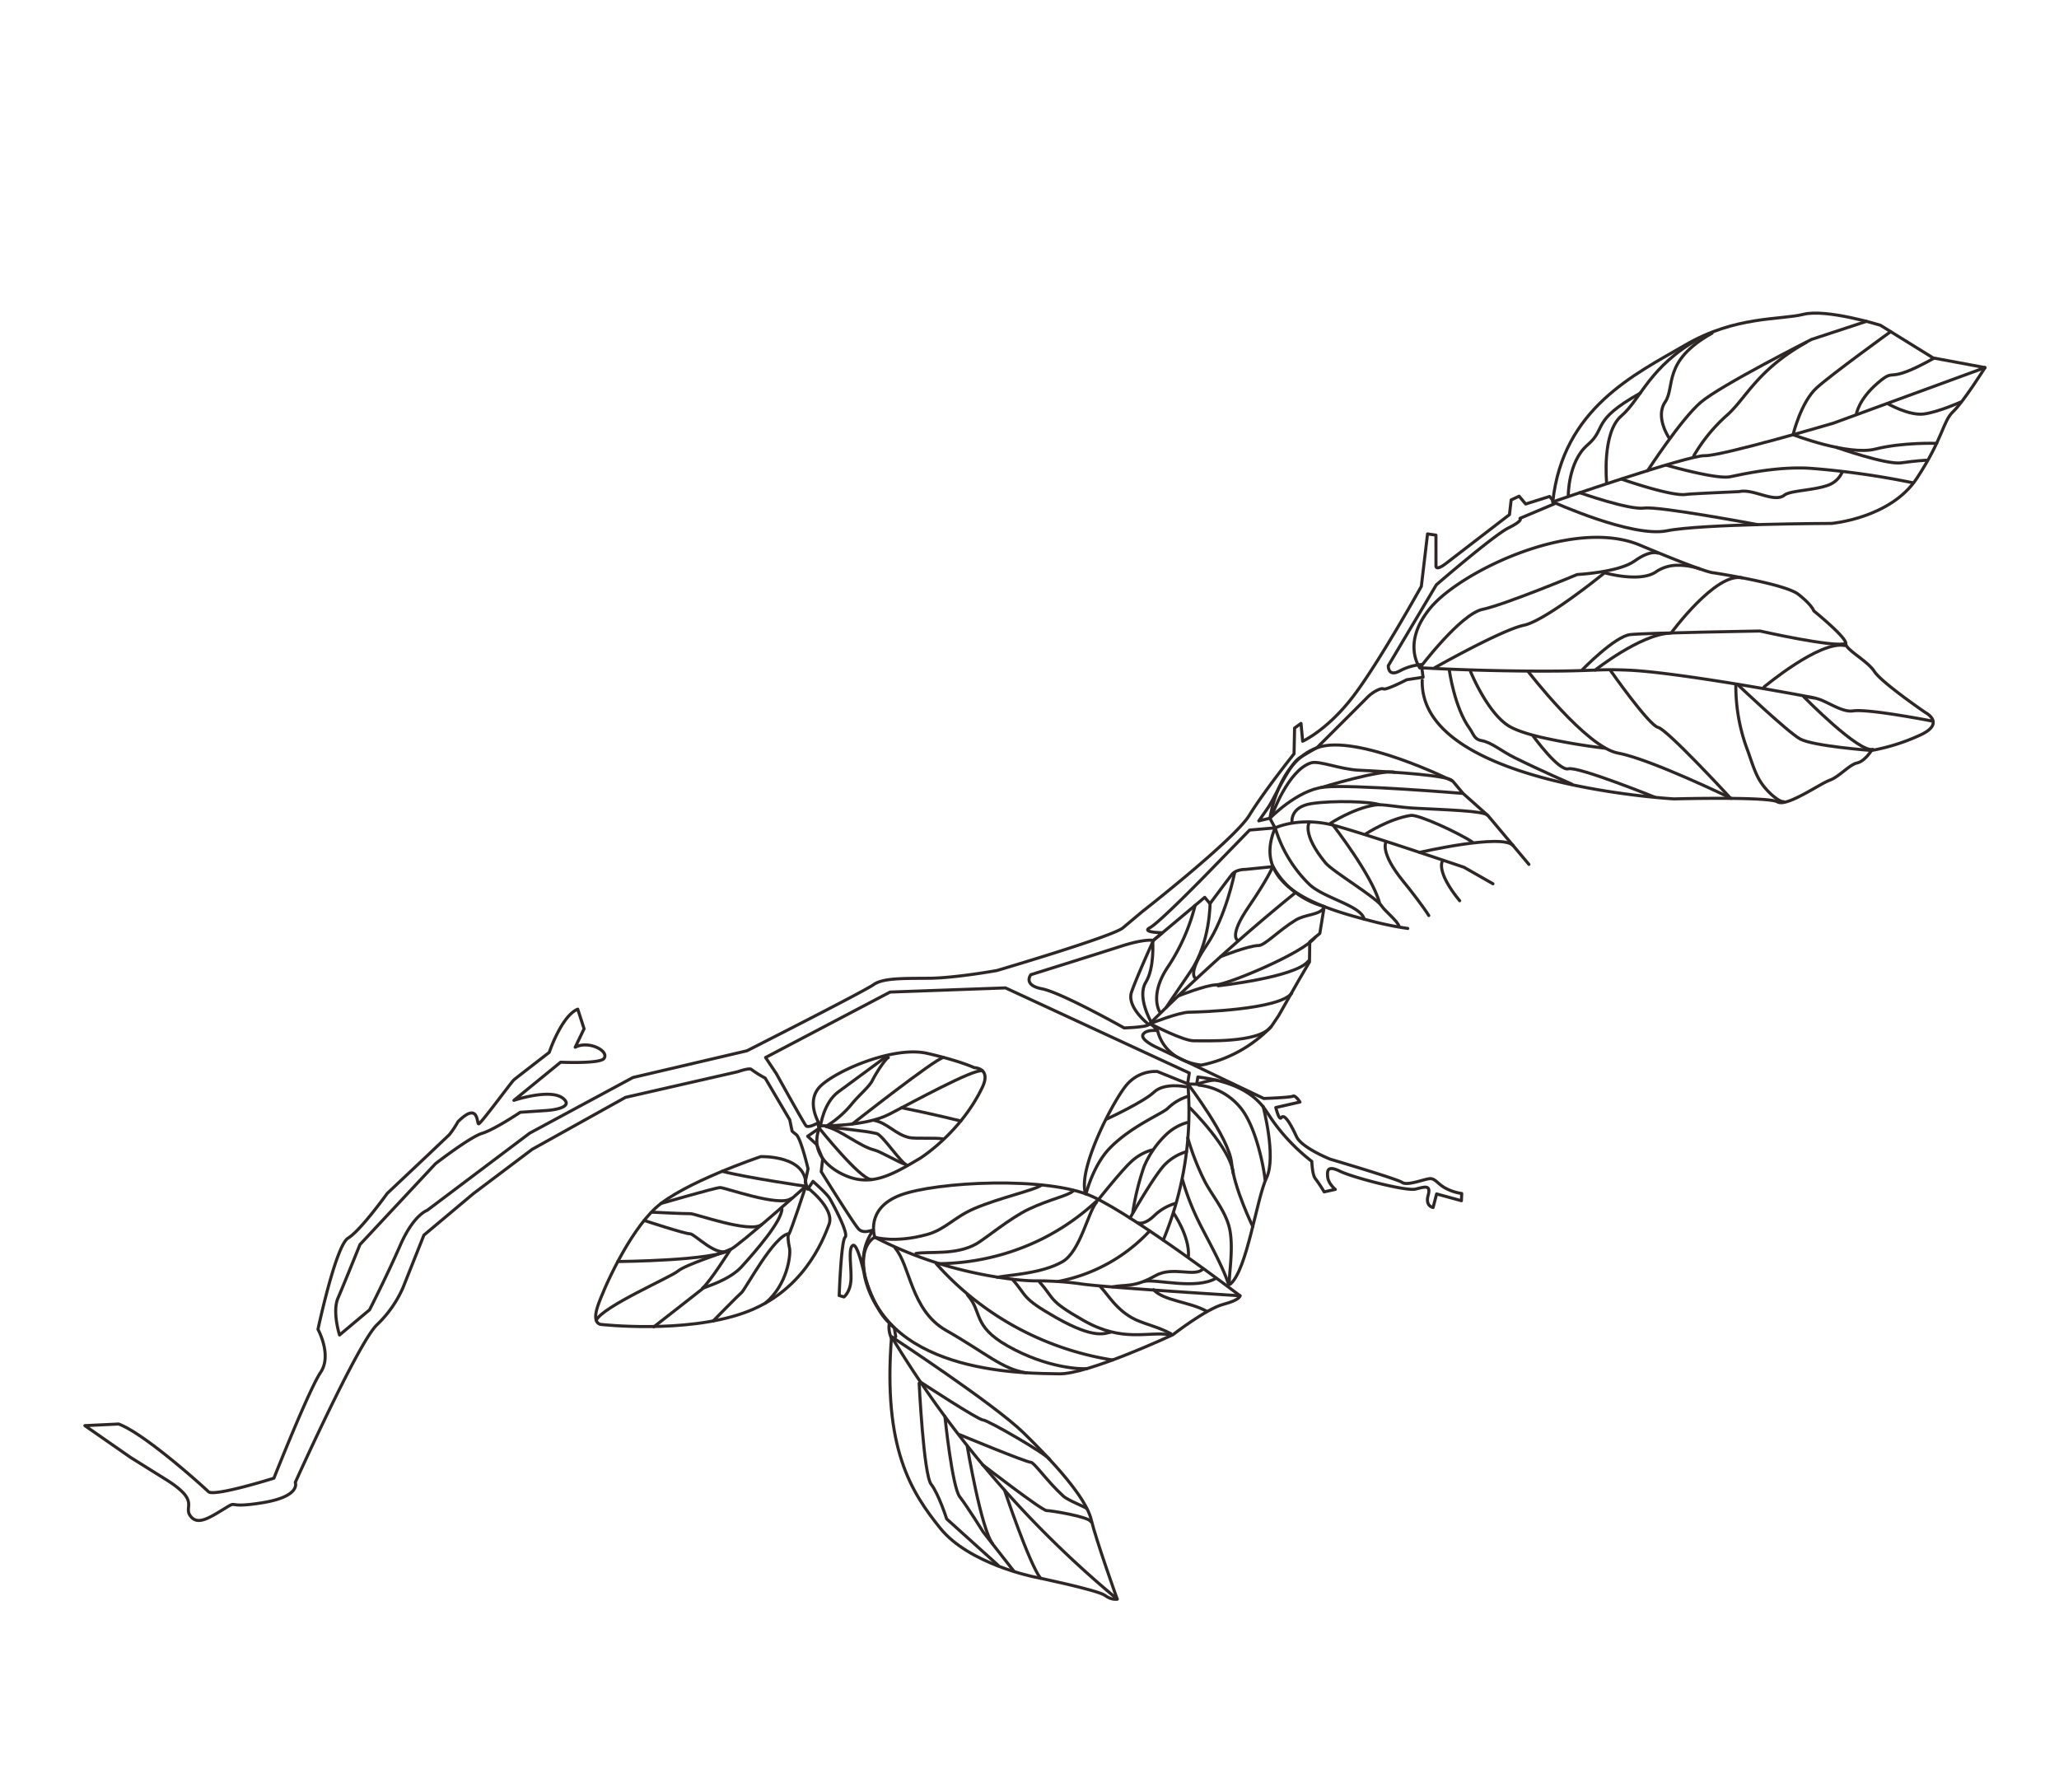 <svg xmlns="http://www.w3.org/2000/svg" width="670.956" height="583.897"><defs><clipPath id="a"><path fill="#fdfdfd" stroke="#707070" d="M-277 1286h643v551h-643z" data-name="Rectangle 58587"/></clipPath></defs><g fill="none" stroke="#2e2725" stroke-linecap="round" stroke-linejoin="round" clip-path="url(#a)" transform="rotate(-3 -24051.127 -4629.27)"><path stroke-width="1" d="M-11.673 1669.955s-2.733-9.486 9.028-13.254 48.432-3.772 62.63 3.806 46.206 34.736 46.206 34.736.002 1.356-5.584 2.503-16.955 9.045-16.955 9.045-28.345 11.504-37.732 10.767-55.535-2.056-61.417-35.096c-1.647-10.303 3.824-12.507 3.824-12.507Z" data-name="Path 62422"/><path stroke-width="1" d="M106.189 1695.242c-33.625-3.898-47.254-5.732-51.361-6.54-.632-.124-3.629-.73-7.737-1.21-3.599-.42-6.256-.534-6.93-.567-5.75-.287-17.198-2.376-28.804-6.378a128.829 128.829 0 0 1-23.032-10.593" data-name="Path 62423"/><path stroke-width="1" d="M-7.914 1702.64s32.077 23.531 41.244 33.434 19.23 22.145 20.58 29.364 7.135 26.418 7.135 26.418-1.676.432-3.967-1.426-22.592-7.173-22.592-7.173-21.031-5.3-29.8-17.458-17.375-26.91-12.6-63.159Z" data-name="Path 62424"/><path stroke-width="1" d="M-7.915 1702.635A339.823 339.823 0 0 0 8.09 1729.51a338.59 338.59 0 0 0 29.638 38.605 338.153 338.153 0 0 0 23.315 23.736" data-name="Path 62425"/><path stroke-width="1" d="M-33.26 1652.201s9.227 7.587 6.912 12.84-9.63 21.549-29.303 27.342-46.625 1.292-46.625 1.292-2.991-.252-.746-5.952 11.257-23.275 20.507-30.995 35.136-14.945 35.136-14.945 15.259.286 14.12 10.418Z" data-name="Path 62426"/><path stroke-width="1" d="M-33.253 1652.209s-22.863 18.227-25.583 19.275-14.884 4.2-17.441 6.126-24.92 10.162-27.457 14.62" data-name="Path 62427"/><path stroke-width="1" d="M-27.44 1632.769s-4.958-8.196.866-13.073 24.558-11.684 35.108-8.673 15.063 5.454 15.063 5.454 5.643.375 2.273 6.566c-7.887 14.491-21.423 21.987-21.424 21.988-8.204 4.298-14.939 7.828-22.277 5.338-4.158-1.411-10.585-5.455-11.05-11.576a10.83 10.83 0 0 1 1.442-6.024Z" data-name="Path 62428"/><path stroke-width="1" d="M-27.436 1632.776s14.433 1.057 22.44-2.538 28.36-13.452 31.185-12.599" data-name="Path 62429"/><path stroke-width="1" d="M-260.912 1717.858c8.393 3.675 26.351 21.702 28.052 23.546s21.543-3.271 21.543-3.271 12.961-28.296 17.02-33.668-.141-14.023-.141-14.023 7.223-26.987 11.367-29.18 13.487-13.873 13.487-13.873l13.916-11.818 7.3-6.241a30.353 30.353 0 0 0 3.02-4.054c7.158-6.43 6.037.934 6.701 1.027s11.42-13.106 12.267-13.744 11.918-8.3 11.918-8.3 4.652-11.725 10.02-13.581l1.727 6.49-3.205 5.853c4.515-2.07 11.108 1.814 9.172 4.16-1.41 1.712-14.17.464-14.17.464l-15.846 11.614s12.06-3.35 16 .18-5.344 3.684-5.344 3.684l-8.795.13s-8.728 5.207-12.769 6.2-15.712 9.102-15.712 9.102l-25.946 25.022s-5.872 12.63-8.048 17.006-.136 12.07-.136 12.07l10.194-7.68s6.227-10.751 11.091-20.479 9.35-10.902 9.35-10.902l34.695-23.385 34.535-16.347 37.552-6.749s39.206-17.362 42.346-19.371 9.603-1.515 18.128-1.133 22.254-1.36 22.254-1.36 38.252-9.124 41.679-11.706l6.625-4.991s31.179-21.838 36.486-29.529 15.591-19.236 15.591-19.236l.615-8.366 2.17-1.403.234 5.819s8.06-3.075 17.025-13.519 24.236-34.865 24.236-34.865l2.913-16.95 2.714.541-.515 10.033s-.255 1.804 3.387-.709 21.405-14.749 21.405-14.749l.802-4.754 2.65-1.074 1.995 2.648 7.911-2.045 1.773 2.353-11.777 4.262s1.217.698-3.825 2.882-24.533 17.331-24.533 17.331l-17 25.491s-.395 3.758 3.542 1.944a18.153 18.153 0 0 1 7.218-1.743l.36 4.153-5.36.532s-6.88 3.11-7.73 2.595-3.829 1.04-5.188 2.297-17.46 15.7-17.46 15.7-2.393 1.112-5.811 3-8.992 12.859-10.96 15.45-3.4 4.363-3.4 4.363l3.645-.67 1.52 3.24-8.325.275-14.815 13.7s-16.176 14.955-19.267 16.361 3.947 1.87 3.947 1.87l-3.09 2.328s-2.654-.768-10.717 1.387-29.716 7.693-29.716 7.693-2.861 3.246 3.368 4.779 26.1 14.135 26.1 14.135 7.274.157 8.043-.656 2.728 2.097 2.728 2.097-3.722-.655-4.75 1.041 4.246 4.41 4.246 4.41l33.96 18.444s8.657.165 9.503-.242 2.214 2.02 2.214 2.02l-7.954 1.382s.817 4.437 1.63 3.384c1.128-1.463 3.114 2.691 4.607 6.434s10.62 7.93 10.62 7.93 21.4 7.55 22.993 8.784 7.032-.652 8.94-.762 2.62 2.01 5.31 3.523a16.097 16.097 0 0 0 4.937 1.854l-.225 2.343-7.958-2.632-1.369 4.349s-2.581-.489-1.413-4.021-.946-2.824-4.053-2.253-20.113-4.846-24.107-7.049-4.308-.708-4.217 1.56 2.276 4.215 2.276 4.215l-3.673.61a49.05 49.05 0 0 0-2.651-4.473c-.95-1.26-.846-5.652-.846-5.652a63.519 63.519 0 0 1-9.956-10.83c-2.755-3.801-3.555-5.801-5.043-7.884-2.855-3.998-8.462-8.604-20.636-10.692l-.536 2.329-2.934-.253.737-3.532-58.356-30.825-37.635-.614-41.627 19.175 3.214 5.415s8.066 16.542 8.765 17.47 3.882-.684 3.882-.684l.31 1.785-3.82 2.364 2.79 2.836 1.702 4.815-.68 4.096s9.714 17.65 11.204 19.327c1.392 1.57 3.774.688 4.733.584a18.046 18.046 0 0 0-3.002 5.657 19.132 19.132 0 0 0-.784 4.04c-.58 6.701 2.391 12.953 3.943 15.727a33.759 33.759 0 0 0 5.034 6.804l.294 2.838-1.198.903a8.373 8.373 0 0 1-.64-5.472c-4.886-4.836-7.192-15.617-7.192-15.617s-1.713-10.985-3.338-10.249-.854 6.478-1.185 10.788-2.616 5.826-2.616 5.826l-1.521-.534s1.56-17.79 2.918-18.878-3.467-11.166-4.33-12.836-5.167-5.884-5.167-5.884l-1.845 2.46-.683-2.446 1.137-4.186s-1.807-10.075-3.282-11.353-1.283-1.25-1.283-1.25l-.562-3.673-7.275-13.977a36.415 36.415 0 0 1-4.35-3.054c-.5-.664-4.508.516-4.508.516l-36.925 6.42-31.263 15.324-19.845 13.384-16.852 12.697-7.726 16.795a37.772 37.772 0 0 1-9.133 11.623c-6.448 5.62-29.207 49.858-29.207 49.858s1.732 4.653-10.983 6.048-7.431-1.47-12.715 1.394-8.964 4.894-11.05 1.627 3.616-4.584-7.396-12.286l-11.012-7.704-14.348-11.14Z" data-name="Path 62430"/><path stroke-width="1" d="m207.556 1559.784-12.482-16.567-7.74-7.653-3.16-4.195s-30.389-17.207-43.56-13.172-16.528 22.138-16.528 22.138 9.256-8.662 18.025-9.197 45.224 4.426 45.224 4.426" data-name="Path 62432"/><path stroke-width="1" d="M167.043 1578.561a103.147 103.147 0 0 1-11.228-2.878c-11.387-3.612-29.62-9.39-32.055-21.265-.427-2.085-.65-5.736 1.849-10.846 0 0 8.276-3.47 19.71.361s41.076 15.686 41.076 15.686l9.129 5.857" data-name="Path 62433"/><path stroke-width="1" d="M130.764 1565.247a626.738 626.738 0 0 0-49.61 40.191s-7.056-6.025-5.082-10.9 8.004-16.438 8.004-16.438l17.418-13.123 1.61 2.137s6.057-7.319 7.572-9.055 4.535-1.477 4.535-1.477l9.054-.434a26.853 26.853 0 0 0 4.921 7.015 27.271 27.271 0 0 0 11.04 6.838l-1.885 8.666-3.421 2.578-.435 6.538-3.685 5.599-7.261 11.339-2.535 3.38a43.2 43.2 0 0 1-23.465 11.415c-1.469-.243-8.629-1.584-12.101-7.709a13.857 13.857 0 0 1-1.555-4.274" data-name="Path 62435"/><path stroke-width="1" d="M63.634 1713.97a97.27 97.27 0 0 1-32.344-13.252 97.206 97.206 0 0 1-23.423-21.1 77.465 77.465 0 0 0 34.768-6.205 76.182 76.182 0 0 0 18.351-11.315" data-name="Path 62448"/><path stroke-width="1" d="M35.307 1716.69c-7.776-1.645-12.754-7.108-25.38-15.199-11.149-7.15-10.509-21.83-15.202-27.698" data-name="Path 62449"/><path stroke-width="1" d="M83.092 1706.777c-7.776-1.645-15.71 1.88-28.334-6.209-11.149-7.15-8.86-7.318-13.554-13.186" data-name="Path 62450"/><path stroke-width="1" d="M83.068 1706.44c-3.937-2.523-9.353-3.85-12.464-5.89-5.019-3.29-6.647-6.85-9.683-10.645" data-name="Path 62451"/><path stroke-width="1" d="M95.06 1699.725c-5.019-3.29-13.862-4.122-16.899-7.92" data-name="Path 62452"/><path stroke-width="1" d="M63.447 1704.9c-1.584.084-4.876 2.395-17.503-5.698-11.149-7.15-8.86-7.318-13.554-13.186" data-name="Path 62453"/><path stroke-width="1" d="M55.1 1716.347c-1.584.085-12.82-.678-25.448-8.771-11.149-7.15-7.467-11.387-12.161-17.254" data-name="Path 62454"/><path stroke-width="1" d="M77.895 1672.599A54.586 54.586 0 0 1 47.1 1687.5" data-name="Path 62455"/><path stroke-width="1" d="M61.149 1662.305c-2.895 2.808-6.126 15.775-12.165 18.83-6.889 3.487-17.2 3.365-21.47 3.935" data-name="Path 62456"/><path stroke-width="1" d="M53.665 1658.28c-1.46 1.416-7.795 2.318-14.693 5.155-6.258 2.573-14.676 8.886-17.665 10.399-6.894 3.487-15.59 1.554-19.86 2.124" data-name="Path 62457"/><path stroke-width="1" d="M94.657 1685.832c-2.895 2.807-9.743-1.573-15.781 1.482-6.892 3.488-9.745 2.277-14.014 2.847" data-name="Path 62458"/><path stroke-width="1" d="M98.57 1689.184c-6.718 3.364-19.065-.791-23.247-.282" data-name="Path 62459"/><path stroke-width="1" d="M-11.653 1669.973s6.398 2.34 17.029.002c6.06-1.334 9.044-5.136 15.842-7.645 8.386-3.096 20.084-4.98 22.315-6.516" data-name="Path 62460"/><path stroke-width="1" d="M8.1 1729.5s1.16 23.115 3.446 26.377 7.008 11.82 7.008 11.82l9.428 13.453" data-name="Path 62461"/><path stroke-width="1" d="M.28 1718.233s-.112 29.834 2.174 33.096 4.468 11.54 4.468 11.54l15.99 16.01" data-name="Path 62462"/><path stroke-width="1" d="M.8 1717.922s18.1 13.277 19.626 13.364 20.546 12.463 21.041 14.048" data-name="Path 62463"/><path stroke-width="1" d="M12.598 1735.682s21.152 10.102 22.671 10.19c1.102.064 5.04 6.566 9.986 11.546 1.59 1.603 7.271 4.036 7.408 4.475" data-name="Path 62464"/><path stroke-width="1" d="M19.493 1745.811s18.547 15.947 20.067 16.033 13.704 2.762 14.199 4.346" data-name="Path 62465"/><path stroke-width="1" d="M26.236 1754.462s6.706 24.22 10.207 29.302" data-name="Path 62466"/><path stroke-width="1" d="M14.862 1739.613s3.08 27.029 6.58 32.11" data-name="Path 62467"/><path stroke-width="1" d="M-27.425 1632.777s1.398-7.454 6.373-10.745 16.358-10.765 16.358-10.765" data-name="Path 62468"/><path stroke-width="1" d="M13.772 1612.627c-2.542.125-30.821 20.105-30.821 20.105" data-name="Path 62469"/><path stroke-width="1" d="M-4.204 1611.75c-.658.033-3.98 4.324-5.533 7.088-1.141 2.034-4.398 4.424-6.831 7.026a33.002 33.002 0 0 1-8.481 6.868" data-name="Path 63711"/><path stroke-width="1" d="M-.732 1628.28q6.612 1.694 13.444 3.666 2.827.817 5.59 1.658" data-name="Path 62470"/><path stroke-width="1" d="M-25.665 1633.12c4.407 1.129 10.774 7.124 15.326 8.445 1.882.543 8 4.62 9.844 5.181" data-name="Path 63712"/><path stroke-width="1" d="M-9.887 1631.923c4.407 1.13 6.562 4.876 11.115 6.194 1.884.547 9.038.45 10.878 1.013" data-name="Path 63710"/><path stroke-width="1" d="M-25.085 1633.094c4.407 1.13 11.245 1.841 15.797 3.159 1.883.545 7.538 10.273 9.382 10.833" data-name="Path 63709"/><path stroke-width="1" d="M-27.834 1633.586s12.274 17.136 16.011 17.562" data-name="Path 62471"/><path stroke-width="1" d="M-60.195 1645.9c7.561 2.427 26.938 6.3 26.938 6.3s-5.656 14.605-6.248 15.126-.43 2.635-.092 4.746-1.276 11.859-8.822 17.48" data-name="Path 62472"/><path stroke-width="1" d="M-65.689 1694.459s8.481-7.818 9.736-8.763 11.54-18.136 16.454-18.369" data-name="Path 62473"/><path d="M-83.716 1658.012s10.922 1.14 12.416 1.14 19.153 7.537 23.02 4.767" data-name="Path 63714"/><path d="M-80.707 1655.344s17.986-4.192 19.48-4.192 19.153 7.537 23.02 4.767" data-name="Path 63716"/><path d="M-86.442 1660.564s13.184 5.124 14.678 5.124 8.617 8.677 12.484 5.907" data-name="Path 63715"/><path stroke-width="1" d="M-85.103 1695.361s15.471-10.78 16.725-11.724c.56-.422 8.538-2.05 12.881-6.36 5.012-4.974 13.763-14.08 14.088-18.074" data-name="Path 63713"/><path stroke-width="1" d="M-95.687 1673.491s31.74 1.423 36.862-2.013c0 0-7.262 10.242-9.772 12.133" data-name="Path 62474"/><g data-name="Group 11467"><path stroke-width="1" d="M57.72 1659.462c-2.482-7.926 10.775-30.278 15.28-34.9a12.319 12.319 0 0 1 10.101-3.718l9.728 4.542a109.621 109.621 0 0 1-10.684 50.458" data-name="Path 62441"/><path stroke-width="1" d="M116.923 1633.995s3.507 16.677-.08 23.27-7.896 29.711-13.64 34.04" data-name="Path 62443"/><path stroke-width="1" d="M91.242 1647.43a16.425 16.425 0 0 0-7.07 3.653c-3.544 3.033-12.46 17.002-12.46 17.002" data-name="Path 62475"/><path stroke-width="1" d="M86.666 1664.105a16.425 16.425 0 0 0-7.07 3.652c-3.544 3.033-5.373 1.998-5.373 1.998" data-name="Path 62476"/><path stroke-width="1" d="M79.875 1646.322a16.425 16.425 0 0 0-7.07 3.652c-3.544 3.033-11.174 11.687-11.174 11.687" data-name="Path 62477"/><path stroke-width="1" d="M92.085 1626.294s-6.88-1.818-10.424 1.215-15.757 7.915-15.757 7.915" data-name="Path 62478"/><path stroke-width="1" d="M91.845 1637.99a16.425 16.425 0 0 0-7.07 3.652 31.022 31.022 0 0 0-7.637 9.98 84.964 84.964 0 0 0-4.416 14.6" data-name="Path 62479"/><path stroke-width="1" d="M92.9 1629.4a16.425 16.425 0 0 0-7.07 3.652c-1.949 1.668-12.402 5.25-19.658 12.077-5.524 5.196-8.254 14.004-8.254 14.004" data-name="Path 62480"/><path stroke-width="1" d="M92.823 1625.38s12.53 18.302 12.886 26.512 5.811 21.035 5.811 21.035" data-name="Path 62481"/><path stroke-width="1" d="M93.131 1633.293s12.59 13.751 12.946 21.961" data-name="Path 62482"/><path stroke-width="1" d="M96.382 1626.002a20.285 20.285 0 0 1 13.416 8.402c4.516 6.43 6.33 19.49 6.5 23.383" data-name="Path 62483"/><path stroke-width="1" d="M91.875 1642.954a82.158 82.158 0 0 0 4.63 14.082c1.924 4.529 5.945 9.572 7.234 15.206 1.487 6.502-.912 16.093-.794 18.729" data-name="Path 62484"/><path stroke-width="1" d="M89.441 1656.48a82.158 82.158 0 0 0 4.63 14.082c1.924 4.529 7.317 15.313 8.605 20.947" data-name="Path 62485"/><path stroke-width="1" d="M85.972 1667.205s4.8 7.746 4.12 14.164" data-name="Path 62486"/><path stroke-width="1" d="M95.764 1625.654s5.019-1.451 6.722-.906" data-name="Path 63697"/></g><path stroke-width="1" d="M91.18 1596.628s9.195-3.11 12.551-2.976 28.573-8.651 33.004-13.765" data-name="Path 62525"/><path stroke-width="1" d="M105.69 1584.545s9.195-3.11 12.551-2.976c2.027.081 6.924-4.689 12.49-7.657 3.207-1.705 7.406-1.208 9.16-3.233" data-name="Path 62526"/><path stroke-width="1" d="M81.89 1605.065s9.195-3.11 12.551-2.976 29.284.712 33.717-4.403" data-name="Path 62527"/><path stroke-width="1" d="M104.35 1593.989s25.375-1.404 29.808-6.519" data-name="Path 62528"/><path stroke-width="1" d="M82.139 1605.479s10.008 5.862 13.362 5.993 20.883 1.928 25.314-3.187" data-name="Path 62529"/><path stroke-width="1" d="M84.872 1601.396s-3.224-5.65 3.622-14.628a64.283 64.283 0 0 0 9.72-19.302" data-name="Path 62530"/><path stroke-width="1" d="M81.805 1604.364s-4.086-8.186-.946-12.737 2.956-13.11 2.956-13.11" data-name="Path 62531"/><path stroke-width="1" d="M87.167 1600.033s1.655-2.268 8.503-11.244 7.48-21.93 7.48-21.93" data-name="Path 62532"/><path stroke-width="1" d="M97.108 1591.173s-2.727-1.522 4.119-10.494 10.403-23.144 10.403-23.144" data-name="Path 62533"/><path stroke-width="1" d="M111.404 1579.436s-2.727-1.522 4.119-10.494 8.441-12.435 8.441-12.435" data-name="Path 62534"/><path stroke-width="1" d="M125.625 1543.572a42.711 42.711 0 0 0 10.031 18.85c4.486 4.873 16.508 7.81 17.348 12.357" data-name="Path 62535"/><path stroke-width="1" d="M144.417 1543.572s11.747 16.806 13.838 26.033" data-name="Path 62536"/><path stroke-width="1" d="M136.825 1542.295s-2.823 3.47 4.532 13.482c2.188 2.987 15.998 12.147 17.643 15.132.847 1.532 4.919 5.143 5.22 6.778" data-name="Path 62537"/><path stroke-width="1" d="M161.461 1549.995s-2.414 3.183 4.941 13.195c2.192 2.983 6.055 8.548 7.7 11.53" data-name="Path 62538"/><path stroke-width="1" d="M179.461 1557.238s-2.414 3.183 4.941 13.195" data-name="Path 62539"/><path stroke-width="1" d="M172.187 1554.017s27.38-4.836 30.565-.608" data-name="Path 62540"/><path stroke-width="1" d="M131.187 1542.102s-.546-5.09 6.631-5.81c7.213-.727 19.732.351 22.223 1.572" data-name="Path 62541"/><path stroke-width="1" d="M143.634 1543.044s7.713-4.496 14.89-5.217c2.492-.253 7.265 1.137 12.966 1.733 10.003 1.044 22.283 2.04 23.372 3.486" data-name="Path 62542"/><path stroke-width="1" d="M155.051 1547.044s7.713-4.496 14.89-5.217c2.491-.248 15.319 6.496 19.636 9.756" data-name="Path 62543"/><path stroke-width="1" d="M141.303 1531.23s20.167-5.016 24.17-3.698" data-name="Path 62544"/><path stroke-width="1" d="M124.845 1539.309s5.937-14.3 13.521-16.28c2.67-.698 9.343 2.59 15.42 3.2 12.663 1.269 28.879 3.312 30.095 4.927" data-name="Path 62545"/><g data-name="Group 11464"><path stroke-width="1" d="M175.977 1498.054c-2.676 34.01 79.91 42.885 79.91 42.885s30.751.805 33.627 2.737 14.082-5.163 17.311-6.138 6.703-4.76 9.251-5.167 4.894-3.817 4.894-3.817a65.905 65.905 0 0 0 15.929-4.108c8.956-3.466 2.217-7.355 2.217-7.355s-13.706-10.473-15.838-14.185-9.14-7.657-8.845-9.64-9.84-11.119-9.84-11.119-.461-1.927-4.76-5.671-27.342-8.465-27.342-8.465-1.9.148-23.32-10.22-58.671 5.559-69.07 16.597-4.704 19.536-4.704 19.536a772.287 772.287 0 0 0 35.06 2.918c22.174 1.34 21.41.34 32.953 1.446 19.045 1.826 74.894 15.736 56.254 11.418a20.78 20.78 0 0 1 5.78 1.549c3.378 1.622 7.08 4.41 10.233 4.103 5.078-.502 25.851 4.733 25.851 4.733" data-name="Path 62436"/><path stroke-width="1" d="M210.489 1496.84s17.752 25.848 27.994 28.252 36.082 16.658 36.082 16.658" data-name="Path 62546"/><path stroke-width="1" d="M184.96 1495.173s1.015 12.3 5.634 19.384c1.138 1.754 1.25 3.563 3.577 4.108 3.403.8 6.103 3.63 10.492 6.109 8.017 4.526 18.282 9.65 18.282 9.65" data-name="Path 62547"/><path stroke-width="1" d="M320.982 1528.553s-18.996-2.407-23.06-4.984-19.495-18.878-19.495-18.878" data-name="Path 62548"/><path stroke-width="1" d="M234.296 1523.268a208.148 208.148 0 0 1-20.459-4.606c-4.35-1.266-8.577-2.836-10.804-4.506-6.667-4.998-11.176-18.114-11.176-18.114" data-name="Path 62549"/><path stroke-width="1" d="M249.793 1540.119s-24.526-11.44-27.743-10.772-10.908-11.245-10.908-11.245" data-name="Path 62550"/><path stroke-width="1" d="M273.868 1541.164s-19.009-22.934-21.94-23.761-14.466-19.247-14.466-19.247" data-name="Path 62551"/><path stroke-width="1" d="M291.464 1543.692c-.95.197-4.456-2.47-6.9-6.461-1.964-3.207-2.86-7.586-4.05-11.32a59.006 59.006 0 0 1-2.574-20.804" data-name="Path 62552"/><path stroke-width="1" d="M321.421 1528.206c-4.552.946-21.393-18.103-21.393-18.103" data-name="Path 62553"/><path stroke-width="1" d="M175.428 1493.957s14.135-16.845 21.419-17.97 31.341-9.71 31.341-9.71 13.551.016 18.926-3.427 7.661-2.178 7.661-2.178" data-name="Path 62554"/><path stroke-width="1" d="M180.322 1494.15s22.387-11.158 29.67-12.282 27.168-15.7 27.168-15.7 11.451 3.957 16.826.513a12.58 12.58 0 0 1 6.49-1.733 21.479 21.479 0 0 1 7.587 1.531" data-name="Path 62555"/><path stroke-width="1" d="M228.303 1497.31s11.093-10.313 16.204-10.593 42.25 1.061 42.25 1.061 24.104 6.802 27.686 5.501" data-name="Path 62556"/><path stroke-width="1" d="M257.812 1486.879s15.527-19.017 23.974-16.718" data-name="Path 62557"/><path stroke-width="1" d="M232.416 1497.681s15.261-10.794 24.957-10.76" data-name="Path 62558"/><path stroke-width="1" d="M287.104 1506.056s18.832-14.182 26.96-12.113" data-name="Path 62559"/></g><g data-name="Group 11465"><path stroke-width="1" d="M221.502 1442.2s25.142 13.062 36.586 11.372 53.749.405 53.749.405 19.247-.637 28.503-13.188 9.473-18.179 12.956-21.1 11.16-13.815 11.16-13.815l-16.73-4.025-16.6-11.537s-17.195-6.346-24.855-4.865-22.173-.68-38.972 7.974-40.917 18.446-45.797 48.78Z" data-name="Path 62437"/><path stroke-width="1" d="M221.507 1442.206s44.894-12.909 50.233-12.443 42.418-8.386 42.418-8.386l50.302-15.497" data-name="Path 62438"/><path stroke-width="1" d="M252.912 1433.66s11.758-16.182 18.443-21.33 37.13-18.583 37.13-18.583l18.136-4.936" data-name="Path 62560"/><path stroke-width="1" d="M268.173 1429.627a53.869 53.869 0 0 1 11.235-12.438c6.682-5.148 10.589-14.331 27.332-22.56" data-name="Path 62561"/><path stroke-width="1" d="M321.795 1418.873s.846-4.697 7.53-9.844 1.857 1.185 18.6-7.046" data-name="Path 62562"/><path stroke-width="1" d="M239.359 1436.912s-.772-16.35 5.911-21.5 9.974-15.68 26.72-23.908" data-name="Path 62563"/><path stroke-width="1" d="M226.648 1440.534s.478-11.133 7.16-16.282 1.29-7.71 18.034-15.94" data-name="Path 62564"/><path stroke-width="1" d="M260.398 1423.297s-4.217-6.967-.612-11.696-.313-13.344 16.43-21.574" data-name="Path 62565"/><path stroke-width="1" d="M347.404 1429.716s-10.94-.983-19.983.805-26.574-6.081-26.574-6.081 3.114-10.533 8.557-14.91 24.97-16.962 24.97-16.962" data-name="Path 62566"/><path stroke-width="1" d="M230.421 1439.682s15.832 6.533 20.713 6.107 36.554 7.304 36.554 7.304" data-name="Path 62567"/><path stroke-width="1" d="M244.237 1435.954s15.832 6.532 20.713 6.107c2.055-.186 17.087.036 17.494-.028 4.658-.731 11.092 4.406 14.571 1.92 1.96-1.4 9.439-1.005 14.284-2.444a7.891 7.891 0 0 0 4.927-4.128" data-name="Path 62568"/><path stroke-width="1" d="M259.273 1432.253s15.17 5.26 20.05 4.834c2.016-.176 14.852-2.797 26.68-1.396a268.489 268.489 0 0 1 33.082 6.467" data-name="Path 62569"/><path stroke-width="1" d="M314.825 1429.342s15.832 6.532 20.713 6.107 8.163-.428 8.163-.428" data-name="Path 62570"/><path stroke-width="1" d="M332.148 1415.946s6.8 4.41 11.683 3.984 12-3.21 12-3.21" data-name="Path 62571"/></g></g></svg>